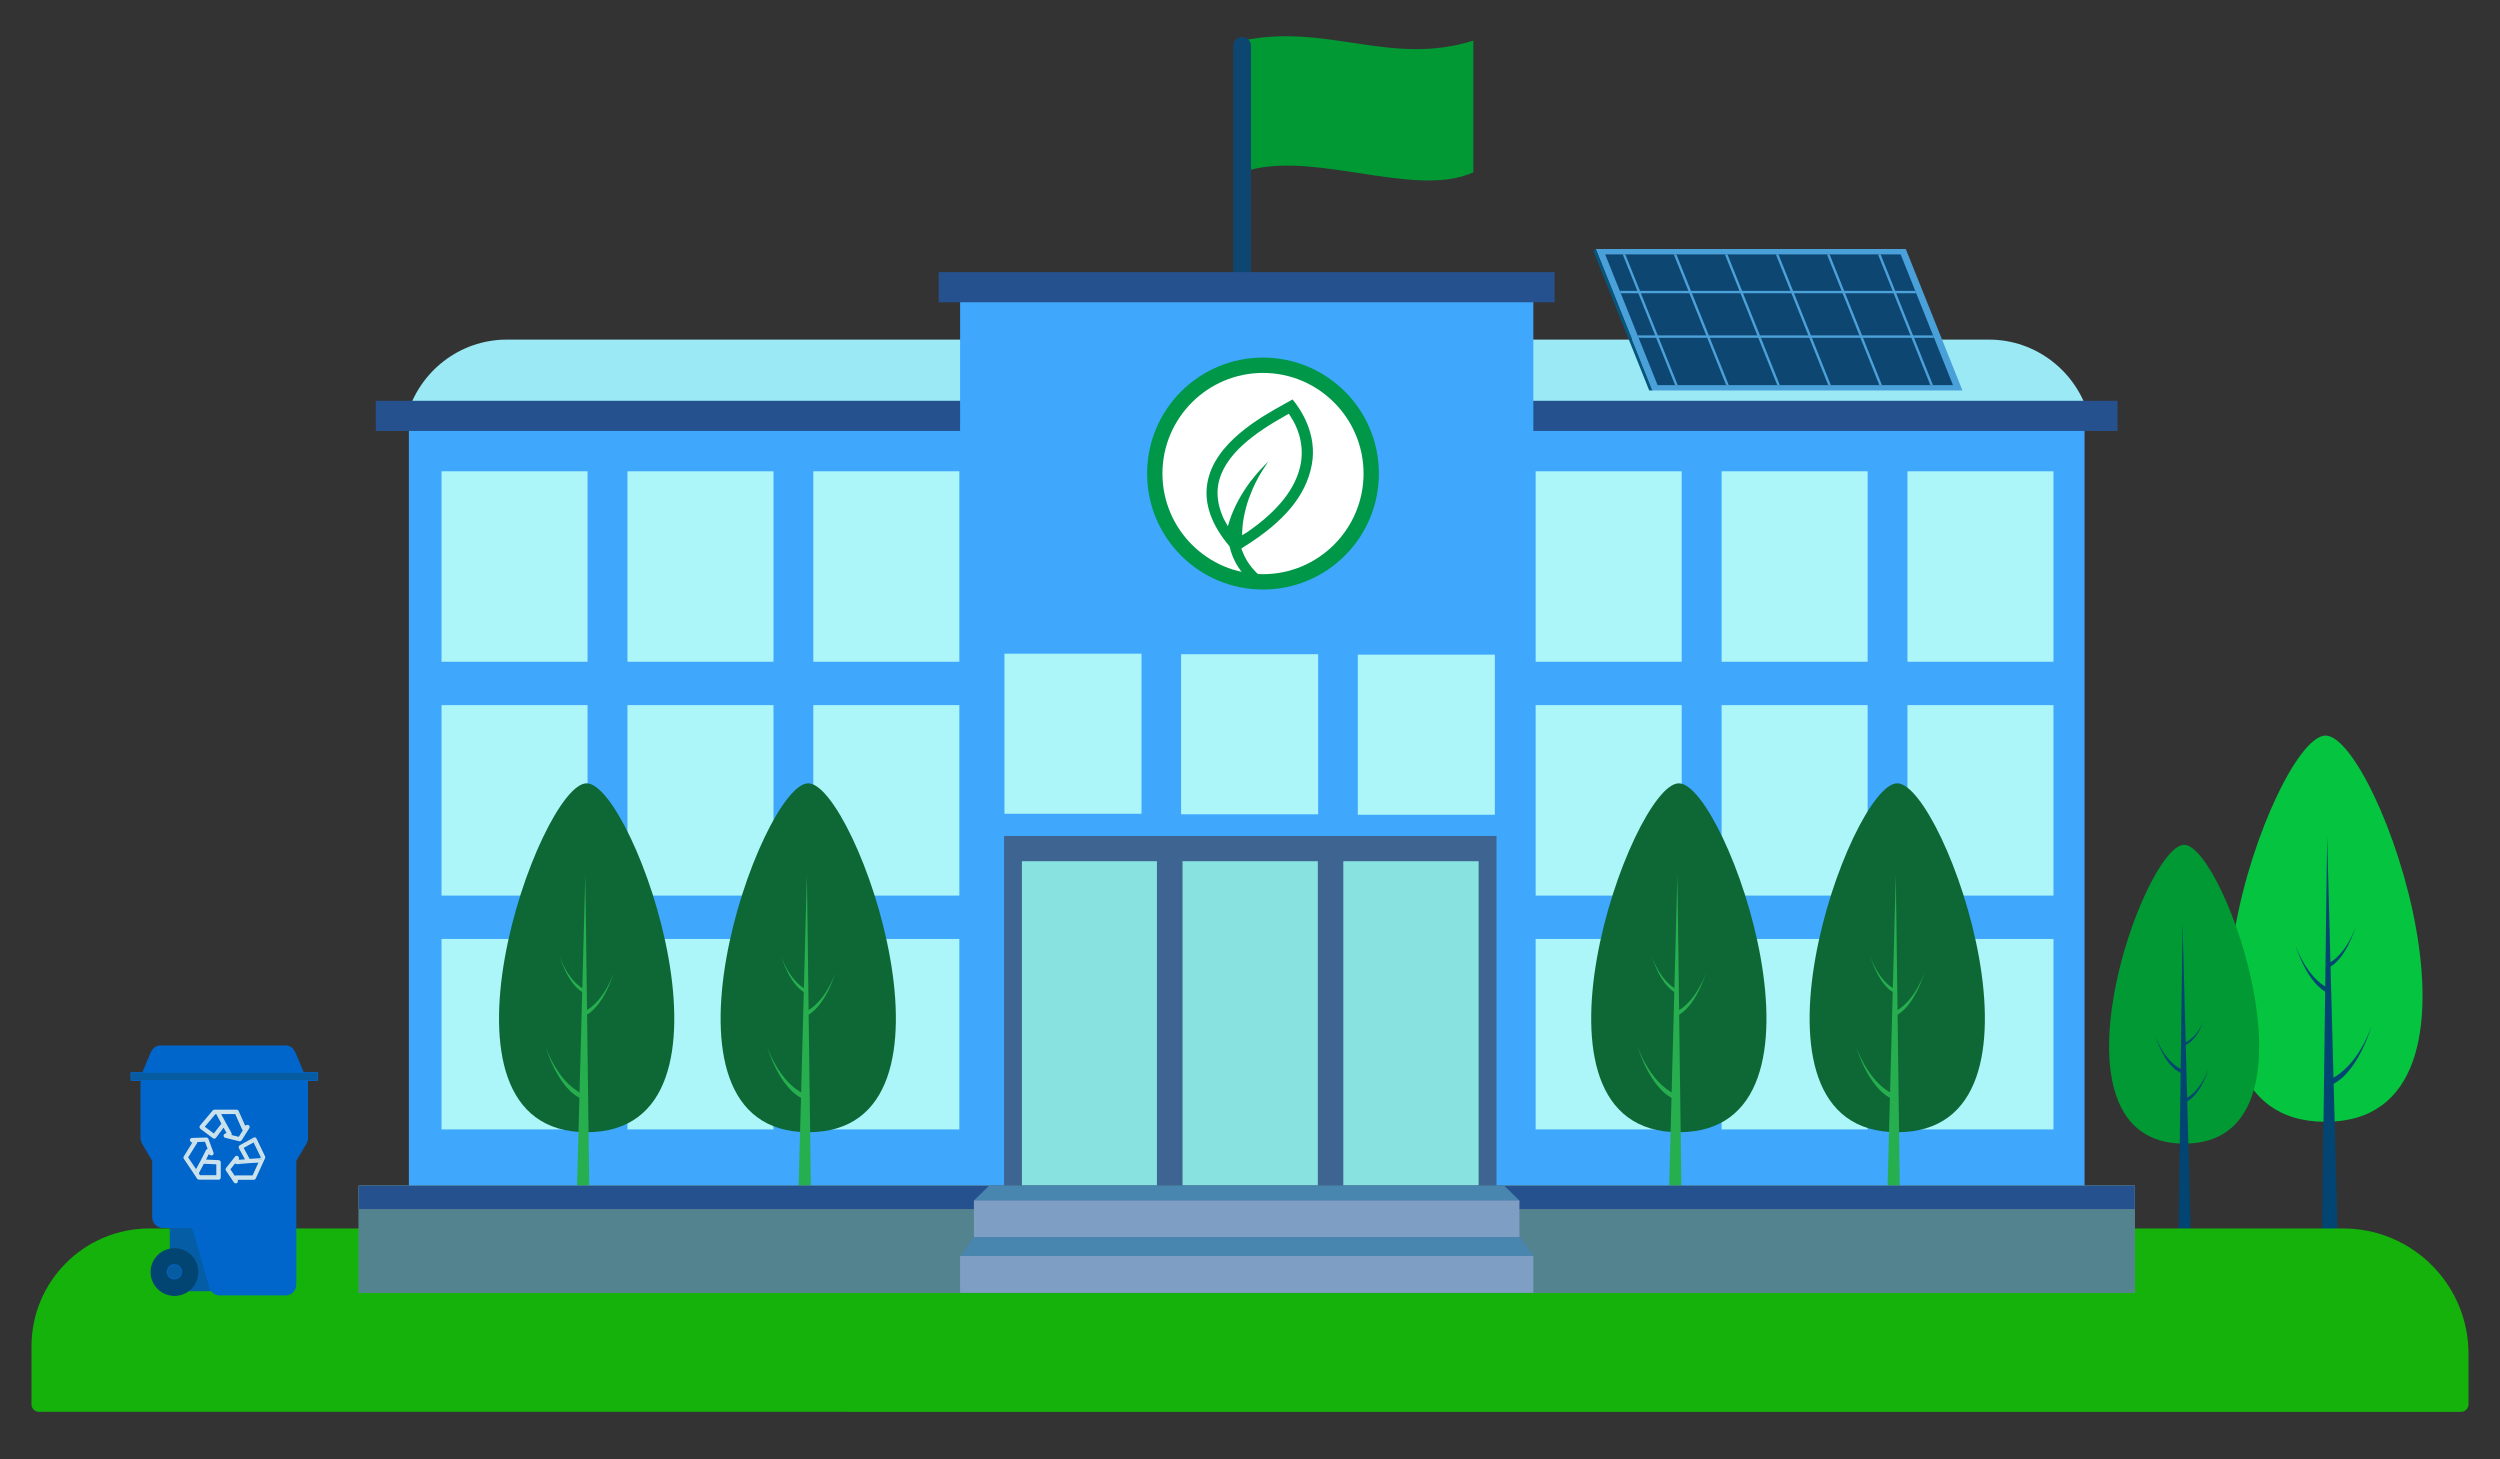 <?xml version="1.0" encoding="UTF-8"?>
<svg id="Login" xmlns="http://www.w3.org/2000/svg" xmlns:xlink="http://www.w3.org/1999/xlink" viewBox="0 0 330.9 193.13">
  <rect x="0" y="0" width="330.9" height="193.13" fill="#333333" stroke="none"/>
  <defs>
    <style>
      .cls-1 {
        fill: #075ba0;
        stroke: #06c;
        stroke-miterlimit: 10;
        stroke-width: .11px;
      }

      .cls-2 {
        fill: #4aa1d9;
      }

      .cls-2, .cls-3, .cls-4, .cls-5, .cls-6, .cls-7, .cls-8, .cls-9, .cls-10, .cls-11, .cls-12, .cls-13, .cls-14, .cls-15, .cls-16, .cls-17, .cls-18, .cls-19, .cls-20, .cls-21, .cls-22, .cls-23, .cls-24, .cls-25, .cls-26, .cls-27 {
        stroke-width: 0px;
      }

      .cls-3 {
        fill: #05c43f;
      }

      .cls-4 {
        fill: #07547d;
      }

      .cls-5 {
        fill: #06c;
      }

      .cls-6 {
        fill: #14b20b;
      }

      .cls-7 {
        fill: #25528e;
      }

      .cls-8 {
        fill: #9ae9f4;
      }

      .cls-9 {
        fill: #3e6491;
      }

      .cls-10 {
        fill: #4ca1d8;
      }

      .cls-11 {
        fill: #27ae4e;
      }

      .cls-12 {
        fill: none;
      }

      .cls-13 {
        fill: #093;
      }

      .cls-14 {
        fill: #6493a3;
      }

      .cls-15 {
        fill: #045da5;
      }

      .cls-16 {
        fill: #cce3ed;
      }

      .cls-17 {
        fill: #0e4672;
      }

      .cls-18 {
        fill: #034572;
      }

      .cls-19 {
        fill: #fff;
      }

      .cls-20 {
        fill: #7e9ec4;
      }

      .cls-21 {
        fill: #0d6836;
      }

      .cls-22 {
        fill: #548390;
      }

      .cls-28 {
        clip-path: url(#clippath);
      }

      .cls-23 {
        fill: #3fa7fc;
      }

      .cls-24 {
        fill: #acf5f9;
      }

      .cls-25 {
        fill: #009848;
      }

      .cls-26 {
        fill: #88e2df;
      }

      .cls-27 {
        fill: #4885af;
        fill-rule: evenodd;
      }
    </style>
    <clipPath id="clippath">
      <polygon class="cls-12" points="258.5 50.98 251.57 33.67 212.46 33.67 219.4 50.98 258.5 50.98"/>
    </clipPath>
  </defs>
  <path class="cls-3" d="m307.81,148.48c-25.07,0-6.89-51.12,0-51.12s25.07,51.12,0,51.12Z"/>
  <g>
    <path class="cls-18" d="m307.35,163.05c0-.85.67-52.33.67-52.33l1.38,52.33h-2.05Z"/>
    <path class="cls-18" d="m308.38,142.89c3.85-1.79,5.53-7.13,5.53-7.13,0,0-1.83,6.5-5.53,7.91v-.78Z"/>
    <path class="cls-18" d="m307.9,127.68c2.71-1.26,3.89-5.01,3.89-5.01,0,0-1.29,4.57-3.89,5.56v-.55Z"/>
    <path class="cls-18" d="m308.38,130.92c-3.19-1.48-4.57-5.9-4.57-5.9,0,0,1.51,5.37,4.57,6.54v-.64Z"/>
  </g>
  <path class="cls-13" d="m289.09,151.37c-19.39,0-5.33-39.55,0-39.55s19.39,39.55,0,39.55Z"/>
  <g>
    <path class="cls-18" d="m288.37,162.64c0-.66.51-40.48.51-40.48l1.07,40.48h-1.58Z"/>
    <path class="cls-18" d="m289.16,145.48c2.26-1.07,3.25-4.24,3.25-4.24,0,0-1.08,3.86-3.25,4.7v-.46Z"/>
    <path class="cls-18" d="m289.09,138.06c1.82-.76,2.61-3.01,2.61-3.01,0,0-.87,2.75-2.61,3.34v-.33Z"/>
    <path class="cls-18" d="m288.79,141.56c-2.47-1.15-3.54-4.56-3.54-4.56,0,0,1.17,4.16,3.54,5.06v-.5Z"/>
  </g>
  <path class="cls-6" d="m19.76,162.6h290.39c9.15,0,16.58,7.43,16.58,16.58v6.7c0,.55-.44.99-.99.99H5.16c-.55,0-.99-.44-.99-.99v-7.69c0-8.6,6.99-15.59,15.59-15.59Z"/>
  <rect class="cls-23" x="54.12" y="55.58" width="221.79" height="112.77"/>
  <g>
    <rect class="cls-24" x="203.26" y="124.28" width="19.33" height="25.21"/>
    <rect class="cls-24" x="227.87" y="124.28" width="19.33" height="25.21"/>
    <rect class="cls-24" x="252.47" y="124.28" width="19.33" height="25.21"/>
    <rect class="cls-24" x="203.26" y="93.33" width="19.33" height="25.21"/>
    <rect class="cls-24" x="227.87" y="93.33" width="19.33" height="25.21"/>
    <rect class="cls-24" x="252.47" y="93.33" width="19.33" height="25.21"/>
    <rect class="cls-24" x="203.26" y="62.38" width="19.33" height="25.21"/>
    <rect class="cls-24" x="227.87" y="62.38" width="19.33" height="25.21"/>
    <rect class="cls-24" x="252.47" y="62.38" width="19.33" height="25.21"/>
  </g>
  <g>
    <rect class="cls-24" x="58.44" y="62.38" width="19.33" height="25.21"/>
    <rect class="cls-24" x="83.05" y="62.38" width="19.33" height="25.21"/>
    <rect class="cls-24" x="107.65" y="62.38" width="19.33" height="25.21"/>
    <rect class="cls-24" x="58.44" y="93.33" width="19.33" height="25.21"/>
    <rect class="cls-24" x="83.05" y="93.33" width="19.33" height="25.21"/>
    <rect class="cls-24" x="107.65" y="93.33" width="19.33" height="25.21"/>
    <rect class="cls-24" x="58.44" y="124.28" width="19.33" height="25.21"/>
    <rect class="cls-24" x="83.05" y="124.28" width="19.33" height="25.21"/>
    <rect class="cls-24" x="107.65" y="124.28" width="19.33" height="25.21"/>
  </g>
  <path class="cls-13" d="m195.01,5.38v17.43c-3.94,1.79-9.28,1-14.81.15-.54-.08-1.08-.17-1.65-.25-4.99-.75-10.03-1.36-14.14.1V5.38c11.28-2.36,19.61,3.44,30.6,0Z"/>
  <path class="cls-17" d="m164.41,58.8c-.65,0-1.17-.52-1.17-1.17V6.07c0-.65.52-1.17,1.17-1.17s1.17.52,1.17,1.17v51.56c0,.65-.52,1.17-1.17,1.17Z"/>
  <path class="cls-8" d="m276.46,54.96c-1.63-5.76-6.94-10.01-13.2-10.01H67.08c-6.26,0-11.57,4.25-13.2,10.01h222.58Z"/>
  <rect class="cls-7" x="49.74" y="53.05" width="230.54" height="3.99"/>
  <rect class="cls-23" x="127.08" y="37.29" width="75.87" height="89.02"/>
  <rect class="cls-7" x="124.25" y="36.02" width="81.52" height="3.99"/>
  <rect class="cls-9" x="132.9" y="110.65" width="65.18" height="46.82"/>
  <rect class="cls-26" x="135.26" y="113.99" width="17.87" height="43.48"/>
  <rect class="cls-26" x="156.52" y="113.99" width="17.91" height="43.48"/>
  <rect class="cls-26" x="177.8" y="113.99" width="17.91" height="43.48"/>
  <rect class="cls-24" x="132.95" y="86.52" width="18.14" height="21.19"/>
  <polygon class="cls-2" points="218.72 51.68 259.75 51.68 252.25 32.96 211.22 32.96 218.72 51.68"/>
  <polygon class="cls-17" points="258.5 50.98 251.57 33.67 212.46 33.67 219.4 50.98 258.5 50.98"/>
  <g class="cls-28">
    <g>
      <g>
        <rect class="cls-10" x="252.06" y="30.77" width=".32" height="23.11" transform="translate(2.35 96.85) rotate(-21.83)"/>
        <rect class="cls-10" x="245.3" y="30.77" width=".32" height="23.11" transform="translate(1.87 94.33) rotate(-21.83)"/>
        <rect class="cls-10" x="238.54" y="30.77" width=".32" height="23.11" transform="translate(1.38 91.82) rotate(-21.83)"/>
        <rect class="cls-10" x="231.78" y="30.77" width=".32" height="23.11" transform="translate(.9 89.31) rotate(-21.84)"/>
        <rect class="cls-10" x="225.02" y="30.77" width=".32" height="23.11" transform="translate(.41 86.79) rotate(-21.84)"/>
        <rect class="cls-10" x="218.26" y="30.77" width=".32" height="23.11" transform="translate(-.07 84.28) rotate(-21.84)"/>
      </g>
      <rect class="cls-10" x="206.98" y="38.5" width="48.81" height=".32"/>
      <rect class="cls-10" x="210.32" y="44.39" width="48.81" height=".32"/>
    </g>
  </g>
  <polygon class="cls-4" points="218.29 51.68 210.9 33.24 211.22 32.96 218.72 51.68 218.29 51.68"/>
  <ellipse class="cls-19" cx="167.17" cy="62.68" rx="15.07" ry="15.08"/>
  <g>
    <path class="cls-21" d="m251.12,149.86c22.65,0,6.23-46.18,0-46.18-6.23,0-22.65,46.18,0,46.18Z"/>
    <path class="cls-11" d="m251.53,163.02c0-.77-.6-47.27-.6-47.27l-1.25,47.27h1.85Z"/>
    <path class="cls-11" d="m250.61,144.81c-3.48-1.62-4.99-6.44-4.99-6.44,0,0,1.65,5.87,4.99,7.14v-.7Z"/>
    <path class="cls-11" d="m251.04,131.07c-2.45-1.14-3.51-4.53-3.51-4.53,0,0,1.16,4.13,3.51,5.02v-.49Z"/>
    <path class="cls-11" d="m250.61,134c2.88-1.34,4.13-5.33,4.13-5.33,0,0-1.37,4.85-4.13,5.91v-.58Z"/>
  </g>
  <g>
    <path class="cls-21" d="m77.65,149.86c22.65,0,6.23-46.18,0-46.18-6.23,0-22.65,46.18,0,46.18Z"/>
    <path class="cls-11" d="m78.07,163.02c0-.77-.6-47.27-.6-47.27l-1.25,47.27h1.85Z"/>
    <path class="cls-11" d="m77.14,144.81c-3.48-1.62-4.99-6.44-4.99-6.44,0,0,1.65,5.87,4.99,7.14v-.7Z"/>
    <path class="cls-11" d="m77.57,131.07c-2.45-1.14-3.51-4.53-3.51-4.53,0,0,1.16,4.13,3.51,5.02v-.49Z"/>
    <path class="cls-11" d="m77.14,134c2.88-1.34,4.13-5.33,4.13-5.33,0,0-1.37,4.85-4.13,5.91v-.58Z"/>
  </g>
  <g>
    <path class="cls-21" d="m106.98,149.86c22.65,0,6.23-46.18,0-46.18-6.23,0-22.65,46.18,0,46.18Z"/>
    <path class="cls-11" d="m107.4,163.02c0-.77-.6-47.27-.6-47.27l-1.25,47.27h1.85Z"/>
    <path class="cls-11" d="m106.47,144.81c-3.48-1.62-4.99-6.44-4.99-6.44,0,0,1.65,5.87,4.99,7.14v-.7Z"/>
    <path class="cls-11" d="m106.9,131.07c-2.45-1.14-3.51-4.53-3.51-4.53,0,0,1.16,4.13,3.51,5.02v-.49Z"/>
    <path class="cls-11" d="m106.47,134c2.88-1.34,4.13-5.33,4.13-5.33,0,0-1.37,4.85-4.13,5.91v-.58Z"/>
  </g>
  <g>
    <path class="cls-21" d="m222.21,149.86c22.65,0,6.23-46.18,0-46.18-6.23,0-22.65,46.18,0,46.18Z"/>
    <path class="cls-11" d="m222.62,163.02c0-.77-.6-47.27-.6-47.27l-1.25,47.27h1.85Z"/>
    <path class="cls-11" d="m221.7,144.81c-3.48-1.62-4.99-6.44-4.99-6.44,0,0,1.65,5.87,4.99,7.14v-.7Z"/>
    <path class="cls-11" d="m222.13,131.07c-2.45-1.14-3.51-4.53-3.51-4.53,0,0,1.16,4.13,3.51,5.02v-.49Z"/>
    <path class="cls-11" d="m221.7,134c2.88-1.34,4.13-5.33,4.13-5.33,0,0-1.37,4.85-4.13,5.91v-.58Z"/>
  </g>
  <path class="cls-25" d="m167.17,49.36c7.34,0,13.31,5.98,13.31,13.32s-5.97,13.32-13.31,13.32-13.31-5.98-13.31-13.32,5.97-13.32,13.31-13.32m0-2.03c-8.47,0-15.34,6.87-15.34,15.35s6.87,15.35,15.34,15.35,15.34-6.87,15.34-15.35-6.87-15.35-15.34-15.35h0Z"/>
  <path class="cls-25" d="m171.07,52.87c-.25.15-.57.32-.92.52-3.29,1.82-9.41,5.21-10.34,10.52-.47,2.68.49,5.47,2.84,8.29l.1.12.03.15c.63,2.58,2.34,4.23,3.2,4.95l.89-1.11c-.68-.57-1.75-1.63-2.38-3.22l-.19-.49.44-.28c5.26-3.3,8.09-6.71,8.87-10.71.84-4.22-1.59-7.61-2.53-8.74Zm1.11,8.44c-.57,3.24-3,6.34-7.23,9.21l-.54.32v-.22c0-.2.01-.42.03-.64.03-.44.07-.89.16-1.32.15-.87.38-1.76.68-2.63.32-.86.67-1.72,1.11-2.53.2-.42.47-.81.7-1.22.25-.39.52-.77.78-1.18-.33.33-.68.67-1,1.02-.31.35-.65.7-.93,1.08-.63.74-1.15,1.54-1.66,2.37-.49.84-.93,1.72-1.29,2.65-.17.47-.33.95-.47,1.43-.13-.22-.26-.45-.39-.7-.12-.2-.22-.42-.32-.65-.54-1.29-.81-2.74-.57-4.13.71-4.07,5.09-7.01,8.84-9.12l.51-.29.32.51c.68,1.05,1.74,3.24,1.27,6.07Z"/>
  <rect class="cls-24" x="179.72" y="86.65" width="18.14" height="21.19"/>
  <rect class="cls-24" x="156.33" y="86.59" width="18.14" height="21.19"/>
  <g>
    <g>
      <rect class="cls-14" x="47.48" y="156.94" width="235.07" height="14.18"/>
      <rect class="cls-14" x="47.48" y="156.94" width="235.07" height="3.09"/>
    </g>
    <g>
      <rect class="cls-22" x="47.48" y="156.94" width="235.07" height="14.18"/>
      <rect class="cls-7" x="47.48" y="156.94" width="235.07" height="3.09"/>
    </g>
  </g>
  <g>
    <polygon class="cls-27" points="128.91 158.9 201.11 158.9 199.1 156.94 130.92 156.94 128.91 158.9"/>
    <rect class="cls-20" x="128.91" y="158.88" width="72.2" height="4.85"/>
    <polygon class="cls-27" points="127.16 166.24 202.95 166.24 201.19 163.73 128.92 163.73 127.16 166.24"/>
    <rect class="cls-20" x="127.08" y="166.24" width="75.87" height="4.88"/>
  </g>
  <g>
    <path class="cls-15" d="m28.27,170.9h-3.23c-1.41,0-2.57-1.15-2.57-2.57v-6.61h1.01l3.22-.62c0,.86.97,4.91,1.82,4.91l-.26,3.88v1.01Z"/>
    <path class="cls-5" d="m40.77,143.4v7.23c0,.25-.07.5-.2.73l-1.29,2.19c-.04.06-.06.14-.06.21v16.28c0,.78-.63,1.42-1.4,1.42h-8.75c-.62,0-1.17-.42-1.35-1.02l-2.2-7.61c-.05-.17-.2-.29-.38-.29h-3.59c-.77,0-1.4-.64-1.4-1.42v-7.35c0-.07-.02-.15-.06-.21l-1.29-2.19c-.13-.22-.2-.47-.2-.73v-7.23c0-.26.07-.5.19-.71h-.04c-.03-.28.01-.56.12-.82l1-2.41c.29-.69.77-1.09,1.31-1.09h16.71c.53,0,1,.39,1.28,1.07l1.01,2.43c.06.15.1.31.12.46.29.26.48.64.48,1.07Z"/>
    <path class="cls-16" d="m31.71,151.07l-1.89-.47c-.11-.01-.19-.11-.22-.24-.02-.12.04-.23.15-.29l.23-.12-.39-.69-1,1.34c-.04.06-.11.1-.19.11-.07,0-.15-.01-.21-.05l-1.67-1.25c-.06-.06-.09-.12-.11-.19-.02-.09,0-.18.06-.24l1.68-1.99c.05-.07.13-.11.22-.11h2.97c.11.01.2.07.25.18l.86,1.93.2-.08c.11-.05.25-.02.33.08h0c.08.1.09.23.02.33l-1.01,1.6c-.06.08-.15.13-.24.13h-.05Zm-2.09-2.2l.66,1.18-.43.22s-.04.03-.03.06c0,0,.01.05.05.06l1.88.47h.02s.05-.02.06-.04l1.01-1.6s0-.07,0-.08c-.02-.02-.05-.03-.08-.01l-.4.15-.94-2.12s-.04-.04-.06-.04h-2.96s0-.01,0-.01c-.02,0-.04,0-.05.02l-1.69,2.01s-.02.03-.01.04c0,.03.02.06.04.08l1.66,1.24s.03.02.06.01c.01,0,.03,0,.04-.02l1.2-1.61Zm2.08,1.85l-1.63-.4.34-.16s.03-.02.03-.03c0-.03,0-.05,0-.06l-.74-1.34-.79-1.48h2.37s.95,2.15.95,2.15c.01.03.06.04.07.04l.24-.04-.84,1.33Zm-1.07-.49l.97.24.55-.87s-.09-.07-.11-.12l-.9-2.02h-1.87s.62,1.15.62,1.15l.75,1.35c.03.07.04.14.02.22,0,.02-.01.04-.02.06Zm-2.29.1l-1.55-1.17,1.62-1.92h.35s.8,1.5.8,1.5l-.04.05-1.18,1.53Zm-1.24-1.2l1.2.9,1-1.3-.67-1.26h-.12s-1.41,1.67-1.41,1.67Z"/>
    <path class="cls-16" d="m28.92,156.14h-2.6c-.09-.01-.18-.06-.23-.13l-.49-.75-1.27-1.89c-.06-.1-.06-.22,0-.31l1.11-1.8-.18-.12c-.1-.08-.14-.21-.11-.32.04-.12.14-.2.26-.2l1.9-.06c.13,0,.24.08.28.19l.66,1.8c.05.1.02.24-.08.32-.08.08-.2.09-.32.03l-.22-.13-.36.71,1.69.08c.15.02.27.15.26.29v2.01c0,.08-.04.15-.09.21s-.13.08-.21.08Zm-1.61-5.37l-1.9.06s-.06.04-.06.05c0,.02,0,.06.03.08l.34.24-1.21,1.98s-.01.06,0,.08l1.75,2.63s.04.03.06.03h2.6s.04,0,.05-.01c.01,0,.02-.03.02-.05v-2.01s-.03-.07-.06-.08l-2.01-.1.61-1.21.42.24s.05.02.07,0c.03-.02.04-.05.03-.07l-.67-1.82s-.04-.04-.07-.04Zm1.53,5.01h-2.49s-.29-.47-.29-.47l.8-1.51,1.99.1v1.88Zm-2.37-.23h2.16s0-1.44,0-1.44l-1.65-.08-.67,1.27.16.25Zm-.5-.38l-1.32-1.97.04-.06,1.21-1.93s.02-.05,0-.07l-.17-.17,1.57-.07.57,1.56-.31-.16s-.03-.02-.04-.01c-.04.01-.05.03-.05.04l-.69,1.37-.79,1.47Zm-1.06-1.97l1.04,1.55.62-1.15.69-1.36c.04-.08.1-.13.17-.15.02,0,.04-.01.05-.02l-.35-.95-1.01.04c0,.06-.01.11-.05.16l-1.17,1.87Z"/>
    <path class="cls-16" d="m31.2,156.63h0c-.09,0-.18-.05-.24-.12l-1.06-1.58c-.06-.11-.05-.24.02-.33l1.19-1.51c.07-.09.2-.13.31-.09.12.04.2.14.2.26v.25s.8-.06.8-.06l-.8-1.47c-.04-.06-.04-.14-.02-.22.02-.07.07-.13.13-.17l1.83-1.01c.05-.04.13-.05.22-.03.07.02.13.07.17.15l1.13,2.36c.04.07.04.17,0,.24l-1.23,2.69c-.04.09-.15.17-.26.17h-2.11s0,.21,0,.21c0,.1-.08.21-.18.25-.04.02-.08.02-.09.02Zm.14-3.44s-.04,0-.05.02l-1.19,1.51s-.02.06,0,.08l1.05,1.57s.04.03.05.03h.02s.05-.04.05-.06l.02-.43h2.32s.05-.01.06-.03l1.23-2.7s0-.04,0-.06h0s-1.13-2.36-1.13-2.36c0-.01-.02-.03-.03-.03-.03,0-.04,0-.04,0l-1.84,1.02s-.04.06-.03.09l.96,1.76-1.35.11v-.48s-.05-.06-.06-.06c0,0-.01,0-.02,0Zm-.25,2.87l-.85-1.29,1.05-1.34v.39s0,.03.02.05c0,0,.01.01.06.02l1.52-.13,1.67-.11-.99,2.16h-2.34s-.06.02-.07.04l-.07.21Zm-.59-1.28l.57.85s.1-.05.16-.05h2.2s.78-1.7.78-1.7l-1.3.08-1.53.13h0s-.15,0-.22-.08c-.01-.01-.02-.02-.03-.04l-.63.8Zm2.41-1.17l-.96-1.76,1.7-.94,1.1,2.26-.15.32-1.69.12Zm-.66-1.67l.79,1.45,1.43-.1.05-.11-.96-1.97-1.32.73Z"/>
    <rect class="cls-1" x="17.33" y="141.96" width="24.72" height="1.06" rx=".06" ry=".06"/>
    <circle class="cls-18" cx="23.09" cy="168.37" r="3.16"/>
    <circle class="cls-1" cx="23.08" cy="168.34" r=".95"/>
    <path class="cls-16" d="m31.79,150.91s-.02,0-.03,0l-1.93-.38c-.06-.01-.11-.06-.12-.12,0-.06.02-.12.07-.15l.4-.22-.58-1-1.13,1.48s-.06.05-.1.06c-.04,0-.08,0-.11-.03l-1.65-1.26s-.05-.06-.06-.1c0-.04,0-.08.03-.11l1.64-2.02s.08-.06.13-.05l.46.03s.04-.01.06-.01l2.45.03c.06,0,.11.03.13.09l.92,2.05.32-.13c.06-.02.13,0,.17.04s.05.12.01.17l-.97,1.56s-.07.07-.13.07Zm-1.5-.59l1.43.28.68-1.1-.04.02c-.07.03-.16,0-.19-.08l-.94-2.1-2.12-.03.61,1.31s0,.02.01.04c0,0,.01.02.02.03l.76,1.33s.02.08.01.11c-.01.04-.04.07-.07.09l-.17.1Zm-3.36-1.18l1.41,1.08,1.12-1.47-.7-1.43-.34-.03-1.5,1.85Z"/>
    <path class="cls-16" d="m31.19,156.48s-.1-.02-.12-.07l-1.01-1.53c-.03-.05-.03-.12,0-.17l1.15-1.6c.04-.05.1-.07.16-.06.06.02.1.07.11.13l.03.45,1.15-.1-.88-1.65s-.02-.08-.01-.11c.01-.04.04-.07.07-.09l1.84-.97s.08-.02.11-.01c.04.01.07.04.09.08l1.15,2.34s.02.09,0,.14l-.22.4s0,.04-.01.06l-1.05,2.21c-.02.05-.07.08-.13.08l-2.25-.02-.02.35c0,.06-.05.12-.11.13-.01,0-.03,0-.04,0Zm-.83-1.67l.71,1.08v-.05c0-.08.07-.14.15-.14l2.29.02.91-1.91h-1.45s-.03,0-.04,0c-.01,0-.02,0-.03,0l-1.52.14s-.08,0-.11-.03c-.03-.03-.05-.06-.05-.1v-.2s-.87,1.19-.87,1.19Zm1.75-2.92l.87,1.63,1.59-.04.16-.29-1.05-2.13-1.57.83Z"/>
    <path class="cls-16" d="m28.9,156.03h0l-2.61-.04s-.09-.03-.12-.07l-.26-.38s-.04-.03-.05-.05l-1.4-2.17s-.03-.11,0-.16l1.2-1.95-.33-.21c-.05-.03-.08-.1-.06-.16.02-.06.07-.11.14-.11l1.91-.06c.06,0,.12.04.14.09l.7,1.82c.02.06,0,.13-.04.17-.05.04-.12.04-.17.01l-.33-.21-.58,1.13,1.84-.03s.08.01.11.04c.03.03.04.06.04.1l.03,2.08s-.02.08-.04.11c-.03.03-.07.04-.1.04Zm-2.53-.34l2.38.04-.02-1.78-1.85.03-.69,1.43.19.28Zm-1.61-2.45l1.21,1.88.65-1.27s.01-.02.02-.03c0-.02,0-.03.01-.04l.77-1.49s.05-.06.09-.07c.04-.01.08,0,.12.02l.09.06-.51-1.31-1.32.04.05.03c.07.04.09.13.05.2l-1.23,2Z"/>
  </g>
</svg>